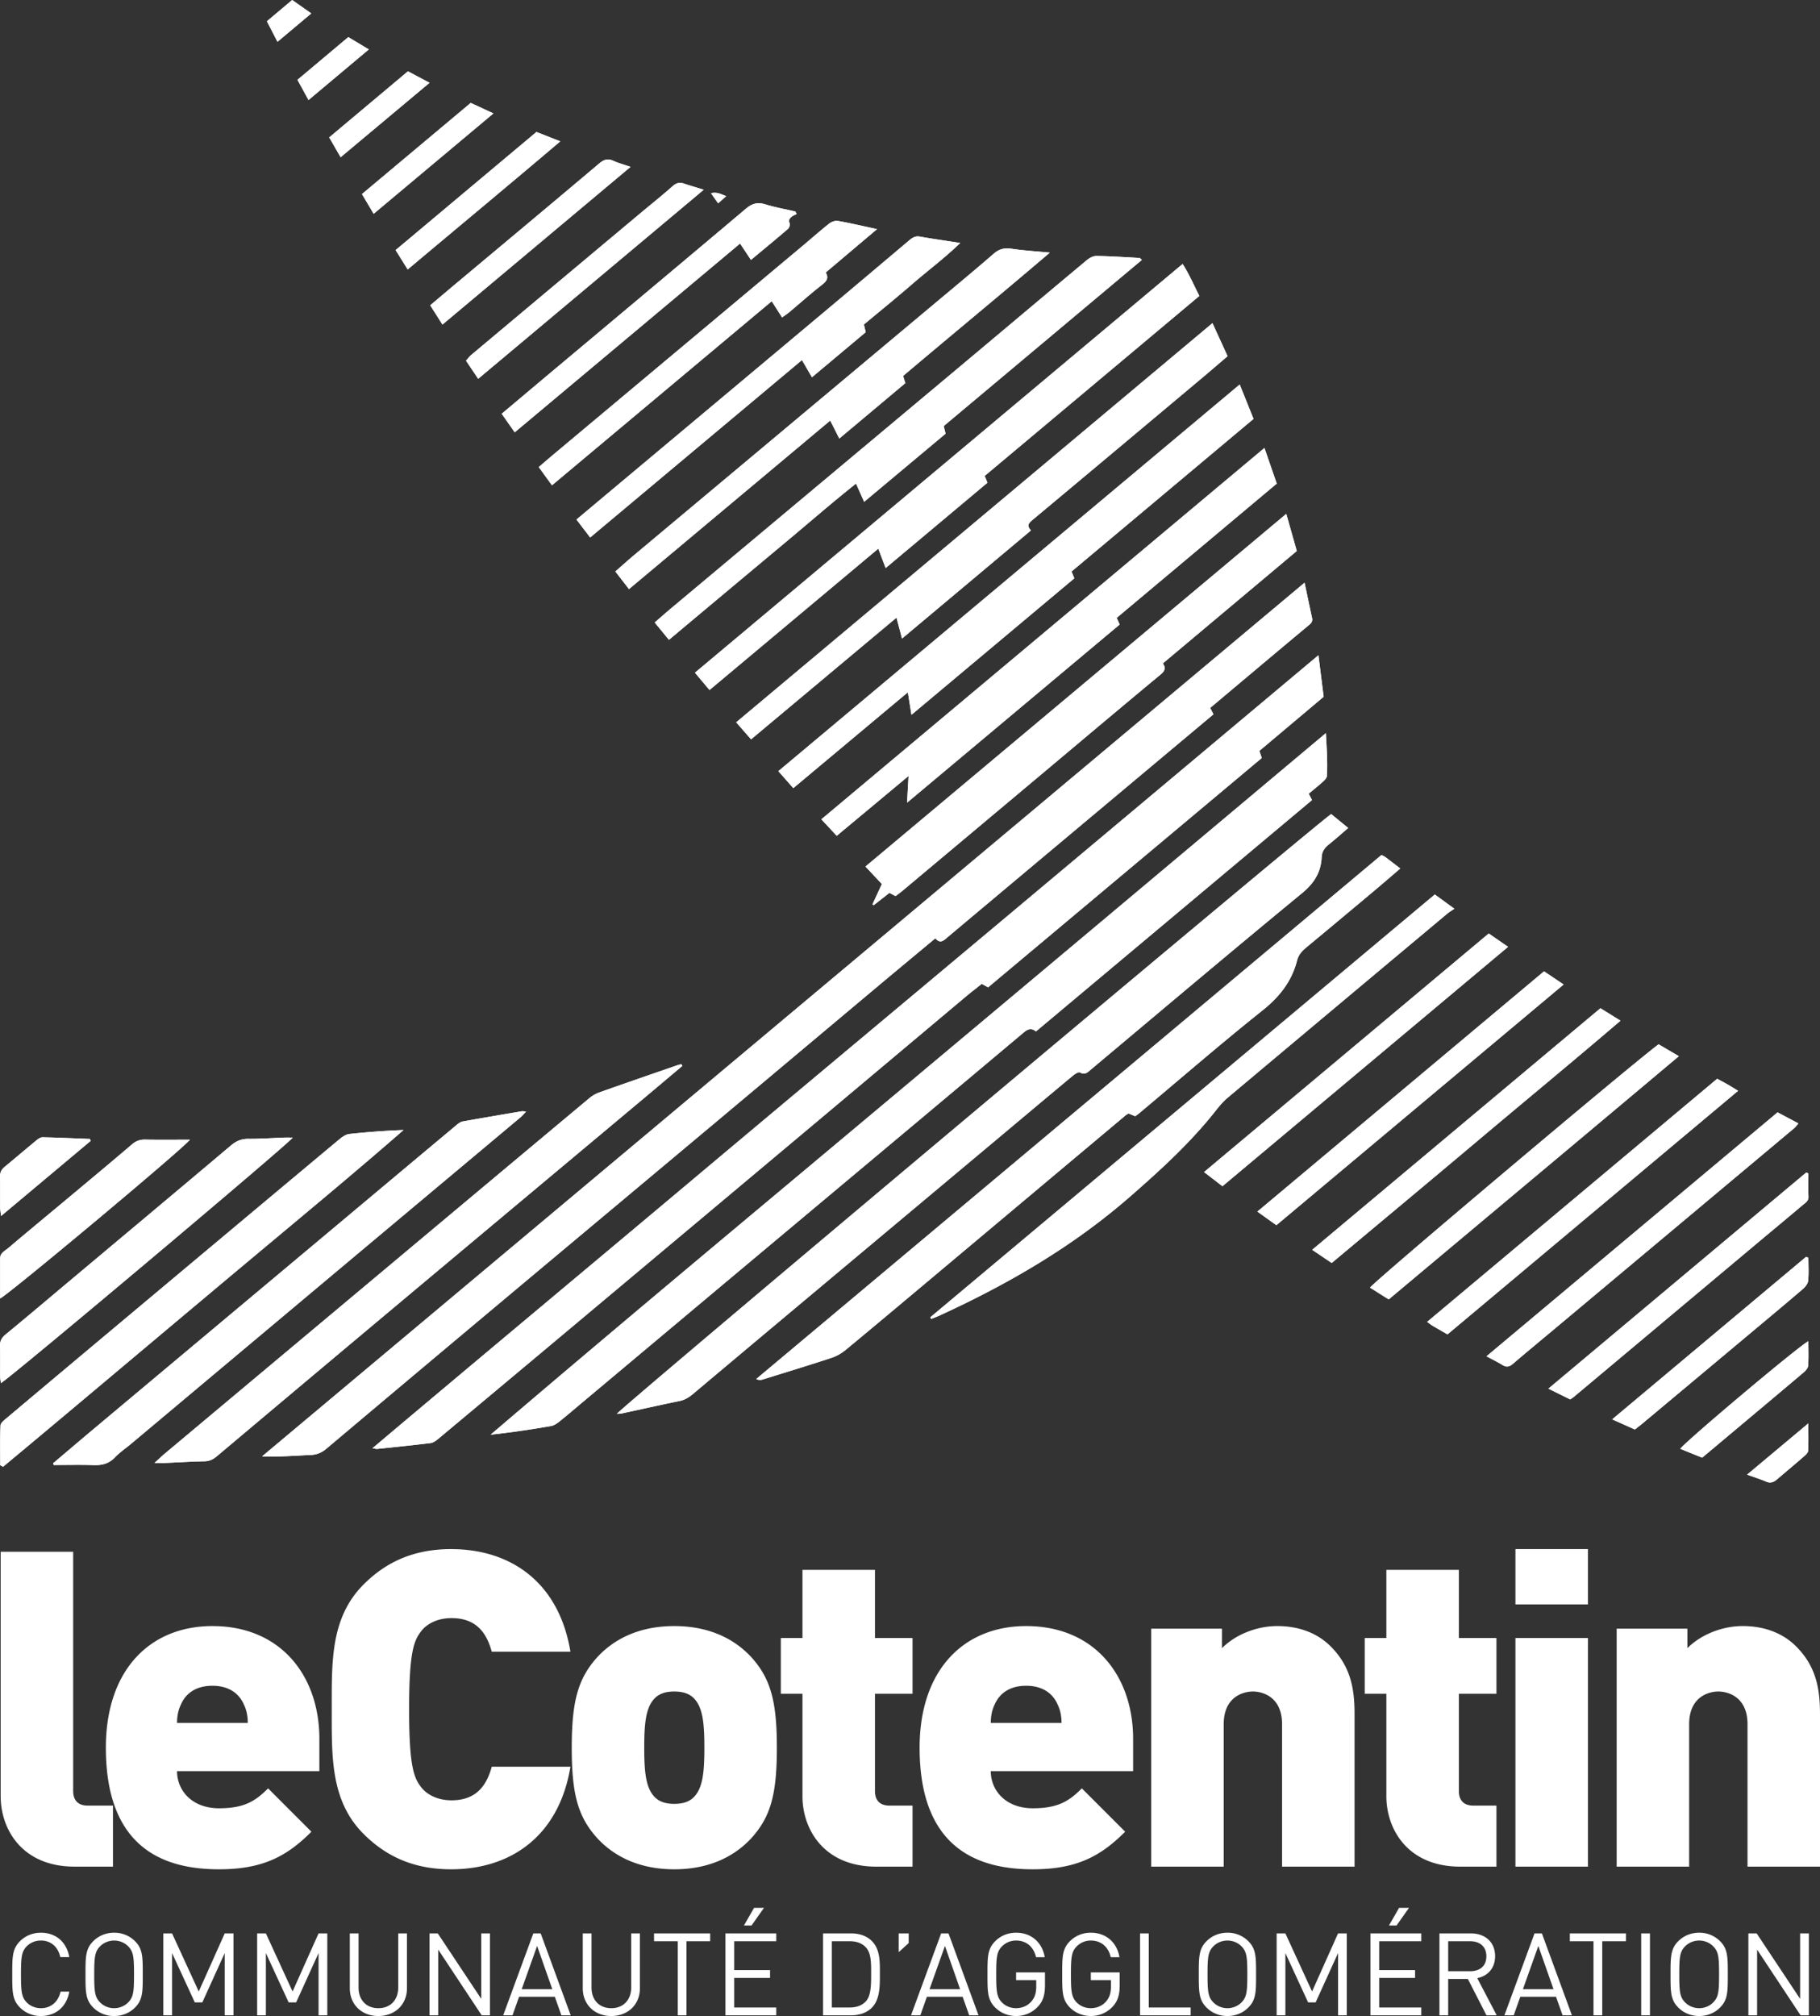 <svg version="1.1" id="Calque_1" xmlns="http://www.w3.org/2000/svg" x="0" y="0" viewBox="0 0 133.49 147.801" xml:space="preserve"><rect x="0" y="0" width="133.49" height="147.801" fill="#333333" stroke="none"/><style>.st0{fill:#fff}</style><g id="Le_Cotentin"><path class="st0" d="M8.285 132.376H6.437c-.714 0-1.07-.389-1.07-1.07v-17.541H.049v17.93c0 2.399 1.557 5.155 5.415 5.155h2.821v-4.474z"/><path class="st0" d="M16.065 137.045c3.242 0 4.993-.973 6.777-2.756l-3.178-3.177c-.94.94-1.751 1.459-3.599 1.459-1.978 0-3.08-1.297-3.08-2.724h10.44v-2.367c0-4.572-2.788-8.267-7.846-8.267-4.572 0-7.814 3.21-7.814 8.915 0 7.523 4.442 8.917 8.3 8.917zm-2.788-12.094c.324-.745 1.037-1.361 2.302-1.361 1.264 0 1.978.616 2.302 1.361.226.454.292.94.292 1.362h-5.188c0-.422.065-.908.292-1.362zm13.389 9.5c1.686 1.686 3.729 2.594 6.42 2.594 4.377 0 7.911-2.432 8.754-7.522h-5.771c-.357 1.297-1.07 2.464-2.95 2.464-1.038 0-1.816-.422-2.238-.973-.518-.68-.875-1.491-.875-5.706s.357-5.025.875-5.707c.422-.55 1.2-.972 2.238-.972 1.88 0 2.593 1.167 2.95 2.464h5.771c-.843-5.09-4.377-7.522-8.754-7.522-2.691 0-4.734.908-6.42 2.594-2.431 2.432-2.334 5.674-2.334 9.143 0 3.469-.097 6.711 2.334 9.143zm22.792-15.238c-2.821 0-4.572 1.135-5.609 2.237-1.459 1.589-1.913 3.274-1.913 6.679 0 3.436.454 5.09 1.913 6.679 1.037 1.102 2.788 2.237 5.609 2.237s4.571-1.135 5.609-2.237c1.459-1.589 1.913-3.243 1.913-6.679 0-3.405-.454-5.09-1.913-6.679-1.038-1.102-2.788-2.237-5.609-2.237zm1.426 12.547c-.324.324-.778.487-1.426.487s-1.102-.163-1.427-.487c-.681-.681-.778-1.913-.778-3.631 0-1.719.097-2.951.778-3.631.325-.325.779-.487 1.427-.487s1.102.162 1.426.487c.682.68.779 1.912.779 3.631 0 1.717-.097 2.95-.779 3.631zm13.389 5.09h2.658v-4.474h-1.685c-.714 0-1.07-.389-1.07-1.07v-7.133h2.755v-4.085h-2.755v-4.993h-5.318v4.993H57.27v4.085h1.588v7.522c0 2.399 1.557 5.155 5.415 5.155zm10.991-17.637c-4.572 0-7.814 3.21-7.814 8.915 0 7.523 4.442 8.917 8.3 8.917 3.243 0 4.993-.973 6.777-2.756l-3.178-3.177c-.94.94-1.751 1.459-3.599 1.459-1.978 0-3.08-1.297-3.08-2.724h10.44v-2.367c0-4.572-2.788-8.267-7.846-8.267zm-2.594 7.1c0-.422.065-.908.292-1.362.324-.745 1.037-1.361 2.302-1.361 1.264 0 1.978.616 2.302 1.361.227.454.292.94.292 1.362H72.67zm21.008-7.101c-1.394 0-2.983.551-4.053 1.621v-1.427h-5.187v17.444h5.317v-10.44c0-2.01 1.427-2.399 2.14-2.399s2.14.389 2.14 2.399v10.44h5.317v-11.153c0-1.848-.26-3.502-1.751-4.993-.94-.941-2.269-1.492-3.923-1.492zm8.007 12.483c0 2.399 1.557 5.155 5.415 5.155h2.659v-4.474h-1.686c-.714 0-1.07-.389-1.07-1.07v-7.133h2.756v-4.085h-2.756v-4.993h-5.318v4.993h-1.588v4.085h1.588v7.522zm9.467-18.124h5.317v4.053h-5.317zm0 6.516h5.317v16.763h-5.317zm20.587.617c-.94-.941-2.269-1.492-3.923-1.492-1.394 0-2.983.551-4.053 1.621v-1.427h-5.187v17.444h5.317v-10.44c0-2.01 1.427-2.399 2.14-2.399s2.14.389 2.14 2.399v10.44h5.317v-11.153c0-1.848-.26-3.502-1.751-4.993zM2.998 142.267c.751 0 1.265.482 1.425 1.215h.659c-.203-1.13-1.004-1.788-2.084-1.788-.59 0-1.13.219-1.535.624-.565.566-.565 1.156-.565 2.43 0 1.273 0 1.864.565 2.429a2.14 2.14 0 001.535.624c1.071 0 1.89-.658 2.084-1.788h-.641c-.161.734-.692 1.215-1.443 1.215-.396 0-.776-.153-1.038-.422-.379-.388-.421-.802-.421-2.058 0-1.257.042-1.671.421-2.058a1.45 1.45 0 011.038-.423zm5.373-.573c-.599 0-1.13.22-1.536.624-.565.566-.565 1.156-.565 2.43 0 1.273 0 1.864.565 2.429a2.13 2.13 0 001.536.624c.598 0 1.13-.219 1.535-.624.565-.565.565-1.156.565-2.429 0-1.274 0-1.864-.565-2.43a2.135 2.135 0 00-1.535-.624zm1.037 5.103c-.261.27-.641.431-1.037.431-.397 0-.776-.161-1.038-.431-.379-.388-.422-.792-.422-2.049s.043-1.662.422-2.05c.262-.27.641-.43 1.038-.43.396 0 .776.16 1.037.43.38.388.422.793.422 2.05 0 1.257-.042 1.661-.422 2.049zm5.169-.793l-1.957-4.26h-.641v6.006h.641v-4.563l1.67 3.618h.548l1.645-3.618v4.563h.641v-6.006h-.641zm6.882 0l-1.957-4.26h-.641v6.006h.641v-4.563l1.67 3.618h.548l1.645-3.618v4.563h.641v-6.006h-.641zm7.749-.287c0 .912-.582 1.511-1.459 1.511s-1.451-.599-1.451-1.511v-3.972h-.641v4.023c0 1.198.877 2.033 2.092 2.033s2.1-.835 2.1-2.033v-4.023h-.641v3.972zm6.089.827l-3.188-4.8h-.608v6.006h.642v-4.816l3.188 4.816h.607v-6.006h-.641zm3.82-4.8l-2.21 6.006h.683l.481-1.358h2.623l.481 1.358h.684l-2.202-6.006h-.54zm-.852 4.091l1.13-3.171 1.114 3.171h-2.244zm8.029-.118c0 .912-.582 1.511-1.459 1.511s-1.451-.599-1.451-1.511v-3.972h-.641v4.023c0 1.198.877 2.033 2.092 2.033s2.1-.835 2.1-2.033v-4.023h-.641v3.972zm1.677-3.399h1.738v5.432h.641v-5.432h1.738v-.574h-4.117zm7.337-2.446l-.742 1.291h.557l.911-1.291zm-2.1 7.878h3.728v-.573h-3.087v-2.168h2.632v-.574h-2.632v-2.117h3.087v-.573h-3.728zm10.736-5.449c-.362-.363-.894-.557-1.518-.557h-2.058v6.006h2.058c.624 0 1.156-.194 1.518-.557.624-.624.591-1.679.591-2.514s.033-1.754-.591-2.378zm-.447 4.436c-.312.321-.717.439-1.181.439h-1.307v-4.858h1.307c.464 0 .869.118 1.181.438.413.431.397 1.19.397 1.923 0 .734.016 1.628-.397 2.058zm2.42-3.618l.733-.666v-.708h-.733zm3.112-1.375l-2.21 6.006h.683l.481-1.358h2.623l.481 1.358h.683l-2.201-6.006h-.54zm-.852 4.091l1.131-3.171 1.113 3.171h-2.244zm6.35-.666h1.477v.455c0 .464-.093.793-.338 1.088-.278.338-.7.515-1.139.515-.396 0-.776-.152-1.037-.422-.38-.388-.422-.801-.422-2.058 0-1.257.042-1.662.422-2.049a1.448 1.448 0 011.037-.431c.751 0 1.291.464 1.46 1.223h.641c-.178-1.054-.954-1.796-2.101-1.796-.598 0-1.13.219-1.535.624-.565.565-.565 1.156-.565 2.429 0 1.274 0 1.864.565 2.429.405.405.945.625 1.535.625.616 0 1.181-.236 1.603-.692.371-.397.515-.861.515-1.552v-.953h-2.118v.565zm5.481 0h1.476v.455c0 .464-.093.793-.337 1.088-.278.338-.7.515-1.139.515-.396 0-.776-.152-1.037-.422-.38-.388-.422-.801-.422-2.058 0-1.257.042-1.662.422-2.049a1.448 1.448 0 011.037-.431c.751 0 1.291.464 1.46 1.223h.641c-.178-1.054-.954-1.796-2.101-1.796-.599 0-1.13.219-1.535.624-.565.565-.565 1.156-.565 2.429 0 1.274 0 1.864.565 2.429.405.405.945.625 1.535.625.616 0 1.181-.236 1.603-.692.371-.397.514-.861.514-1.552v-.953h-2.117v.565zm4.251-3.425h-.641v6.006h3.711v-.574h-3.07zm5.768-.05c-.598 0-1.13.22-1.534.624-.566.566-.566 1.156-.566 2.43 0 1.273 0 1.864.566 2.429.404.405.936.624 1.534.624.599 0 1.131-.219 1.536-.624.565-.565.565-1.156.565-2.429 0-1.274 0-1.864-.565-2.43a2.132 2.132 0 00-1.536-.624zm1.038 5.103c-.261.27-.641.431-1.038.431-.396 0-.775-.161-1.037-.431-.38-.388-.422-.792-.422-2.049s.042-1.662.422-2.05c.262-.27.641-.43 1.037-.43.397 0 .777.16 1.038.43.38.388.421.793.421 2.05 0 1.257-.041 1.661-.421 2.049zm5.17-.793l-1.957-4.26h-.641v6.006h.641v-4.563l1.669 3.618h.549l1.645-3.618v4.563h.641v-6.006h-.641zm4.283 1.746h3.728v-.573h-3.087v-2.168h2.632v-.574h-2.632v-2.117h3.087v-.573h-3.728zm1.358-6.587h.557l.911-1.291h-.726zm7.784 2.251c0-1.037-.734-1.67-1.78-1.67h-2.303v6.006h.641v-2.666h1.443l1.366 2.666h.751l-1.426-2.724c.776-.161 1.308-.734 1.308-1.612zm-3.442 1.105v-2.201h1.603c.7 0 1.198.371 1.198 1.105s-.498 1.096-1.198 1.096h-1.603zm6.334-2.775l-2.21 6.006h.683l.481-1.358h2.623l.481 1.358h.684l-2.202-6.006h-.54zm-.852 4.091l1.131-3.171 1.113 3.171H111.7zm3.441-3.517h1.736v5.432h.642v-5.432h1.738v-.574h-4.116zm5.235-.574h.642v6.006h-.642zm4.252-.05c-.599 0-1.13.22-1.536.624-.565.566-.565 1.156-.565 2.43 0 1.273 0 1.864.565 2.429.406.405.937.624 1.536.624s1.13-.219 1.535-.624c.565-.565.565-1.156.565-2.429 0-1.274 0-1.864-.565-2.43a2.13 2.13 0 00-1.535-.624zm1.037 5.103c-.261.27-.641.431-1.037.431s-.776-.161-1.038-.431c-.38-.388-.422-.792-.422-2.049s.042-1.662.422-2.05c.262-.27.642-.43 1.038-.43s.776.16 1.037.43c.38.388.422.793.422 2.05 0 1.257-.042 1.661-.422 2.049zm6.367-.253l-3.188-4.8h-.608v6.006h.641v-4.816l3.189 4.816h.607v-6.006h-.641z"/></g><g id="Graphisme"><path class="st0" d="M53.266 14.38c-.412-.154-.69-.327-1.116-.212l.523.738.593-.526M21.43 0l-1.854 1.559.776 1.504L22.831.984 21.43 0m106.715 108.11c.553.201.983.335 1.394.513.316.136.554.043.787-.156.674-.573 1.353-1.141 2.02-1.722.119-.103.268-.253.274-.387.03-.607.013-1.217.013-2.003a7751.887 7751.887 0 01-4.488 3.755M25.547 2.72a7999.975 7999.975 0 01-3.73 3.132l.812 1.481 4.422-3.71-1.504-.903m4.374 2.508l-5.775 4.846.838 1.453 6.521-5.457a858.12 858.12 0 01-1.584-.842M6.65 83.643l-.054-.142c-1.158-.045-2.316-.097-3.474-.123-.144-.003-.311.111-.434.212-.792.651-1.571 1.319-2.362 1.97-.243.199-.333.427-.325.741.021.74.003 1.482.01 2.223.001.175.036.35.067.626l6.572-5.507m20.756-67.969l8.784-7.358-1.664-.771-7.977 6.683.857 1.446m97.441 91.193l2.167-1.817c1.756-1.472 3.514-2.942 5.263-4.423.151-.128.33-.324.343-.499.043-.583.016-1.172.016-1.798-.705.351-9.105 7.423-9.391 7.889l1.602.648M29.903 19.755c3.745-3.143 7.444-6.211 11.191-9.392l-1.747-.689-10.33 8.661.886 1.42m2.549 4.04l13.795-11.561c-.512-.177-.903-.284-1.268-.448-.406-.182-.685-.091-1.027.197-3.491 2.947-7 5.873-10.504 8.804-.62.519-1.236 1.043-1.893 1.596l.897 1.412m100.185 68.418l-.167-.071-14.221 11.916 1.664.743c.215-.17.405-.313.587-.466 2.622-2.191 5.243-4.383 7.863-6.575 1.283-1.074 2.569-2.144 3.839-3.232.185-.158.392-.397.415-.618.06-.56.02-1.131.02-1.697M35.073 27.772l16.544-13.863c-.562-.173-.998-.299-1.428-.442-.323-.109-.571-.07-.847.175-.768.682-1.573 1.322-2.362 1.982-4.144 3.468-8.287 6.936-12.428 10.408-.138.115-.244.27-.37.412l.891 1.328m97.565 58.257l-.155-.069-18.914 15.846 1.599.791c.132-.093.213-.143.286-.203l13.355-11.191c1.135-.952 2.278-1.896 3.409-2.853.189-.162.438-.288.425-.619-.02-.566-.005-1.135-.005-1.702M13.931 83.554c-1.187 0-2.238.014-3.288-.007-.385-.007-.673.105-.969.358-1.617 1.379-3.253 2.738-4.884 4.101-1.394 1.164-2.796 2.317-4.18 3.493-.239.204-.599.345-.6.751v2.944c.541-.221 13.354-10.917 13.921-11.64m75.732 3.412l20.948-17.549c-.526-.364-.952-.657-1.418-.978a334098.24 334098.24 0 01-20.88 17.489l1.35 1.038m3.955 2.858l21.068-17.646-1.436-.966-21.026 17.614 1.394.998m4.058 2.77c3.566-2.983 7.095-5.919 10.606-8.876 3.503-2.951 7.04-5.862 10.575-8.887l-1.47-.913-21.142 17.71 1.431.966m4.182 2.67c7.091-5.94 14.16-11.849 21.279-17.83l-1.483-.871c-1.819 1.328-20.812 17.331-21.167 17.838l1.371.863m4.31 2.565l21.315-17.857c-.318-.193-.537-.333-.763-.462-.245-.141-.496-.271-.772-.42l-21.273 17.822c.175.125.281.213.399.283.347.206.699.406 1.094.634m2.861 1.606c.466.252.831.427 1.172.639.296.184.51.133.766-.087 1.017-.872 2.051-1.722 3.079-2.582 5.85-4.896 11.701-9.793 17.55-14.691.101-.085.178-.199.311-.352l-1.528-.811-21.35 17.884M55.08 19.056c.949-.79 1.836-1.518 2.705-2.265.099-.085.181-.314.135-.416-.108-.238-.004-.369.151-.49.107-.084.241-.134.364-.2l-.102-.178c-.738-.172-1.489-.305-2.211-.528-.569-.176-.968-.053-1.421.33-4.756 4.013-9.531 8.002-14.299 11.998-1.192.999-2.38 2-3.603 3.028l.954 1.36 16.53-13.841.797 1.202m2.284 4.217c.21-.154.386-.269.547-.403.789-.661 1.556-1.349 2.368-1.98.345-.268.529-.513.283-.912l3.765-3.18c-1.047-.225-1.953-.44-2.868-.601-.199-.036-.474.064-.64.196-.676.533-1.32 1.106-1.98 1.659L40.62 33.298c-.361.303-.717.613-1.104.945l.969 1.335 16.118-13.495.761 1.19M21.47 83.401c-.237 0-.443-.007-.648.001-.861.031-1.723.097-2.585.09-.511-.004-.898.15-1.289.479-3.93 3.315-7.874 6.613-11.814 9.915C3.558 95.208 1.99 96.539.4 97.843c-.294.241-.41.484-.399.853.023.742.004 1.486.009 2.229.002.15.036.301.058.476.745-.43 21.096-17.538 21.402-18M63.365 23.79c1.216-1.015 2.406-1.977 3.562-2.98 1.141-.988 2.36-1.891 3.502-2.997-1.069-.167-2.017-.3-2.959-.467-.33-.059-.547.077-.774.268-2.011 1.697-4.021 3.395-6.038 5.085-5.868 4.917-11.738 9.829-17.607 14.744l-.769.647 1.004 1.315L58.82 26.397l.734 1.261 3.942-3.303-.131-.565M46.134 43.189l14.759-12.356.668 1.316 4.841-4.06-.162-.527c3.562-3.014 7.131-5.946 10.759-9.041-1.056-.102-1.938-.154-2.808-.285-.515-.079-.899.014-1.301.362-1.52 1.315-3.069 2.596-4.611 3.885-7.247 6.065-14.496 12.127-21.743 18.192-.469.393-.923.803-1.403 1.223l1.001 1.291m22.095 53.392l.073.115c.214-.087.431-.167.641-.264 5.029-2.307 9.767-5.058 13.962-8.722 2.261-1.974 4.46-3.982 6.315-6.348.25-.318.521-.629.829-.888 5.367-4.506 10.741-9.004 16.115-13.501.14-.117.301-.209.508-.35l-1.435-1.044-37.008 31.002M.017 107.422l.209.111c3.286-2.73 6.555-5.482 9.827-8.229 3.26-2.737 6.52-5.474 9.787-8.202 3.27-2.731 6.545-5.453 9.759-8.257a58.154 58.154 0 00-3.968.29c-.258.028-.526.213-.737.389-5.157 4.307-10.308 8.621-15.46 12.936a5314.507 5314.507 0 00-8.958 7.516c-.176.148-.43.343-.438.526-.044.971-.021 1.946-.021 2.92m83.736-88.368c-.105-.09-.136-.141-.171-.143-1.053-.057-2.106-.128-3.16-.146-.23-.003-.504.138-.69.293-3.197 2.667-6.38 5.35-9.572 8.022-6.971 5.836-13.946 11.668-20.919 17.503-.398.333-.787.679-1.22 1.054l1.043 1.271 4.628-3.873c1.505-1.259 3.013-2.513 4.516-3.774 1.509-1.265 2.997-2.555 4.579-3.809l.595 1.339 5.973-4.996-.137-.559 14.535-12.182m-79.86 88.227l.051.123c.977 0 1.955-.024 2.931.008.606.02 1.108-.102 1.546-.559.362-.377.805-.676 1.208-1.014l17.488-14.662c3.685-3.088 7.373-6.173 11.058-9.262.131-.11.24-.246.412-.423-.177-.013-.25-.032-.318-.021-1.44.245-2.881.487-4.318.746-.152.027-.305.128-.427.231-3.249 2.714-6.494 5.435-9.74 8.154-5.575 4.668-11.152 9.335-16.727 14.005-1.058.886-2.11 1.782-3.164 2.674M64.42 40.222l.539 1.424 7.467-6.257-.205-.496 15.746-13.197c-.409-.801-.739-1.582-1.227-2.344L50.971 49.318l1.068 1.27L64.42 40.222m1.74 6.593l9.457-7.927c-.348-.376-.143-.556.131-.785 4.114-3.432 8.219-6.874 12.325-10.316.654-.548 1.3-1.106 1.965-1.672l-1.109-2.424-34.932 29.264 1.091 1.249 10.666-8.923.406 1.534m24.768-18.626L57.089 56.536l1.097 1.244 8.403-7.027.262 1.653 11.948-10.008-.208-.497 13.35-11.19-1.013-2.522m1.813 4.653L60.244 60.066l1.128 1.21 5.268-4.387-.11 1.958 15.591-13.059-.216-.491 11.739-9.842-.903-2.613M50.049 78.144l-.074-.119c-.088.02-.18.032-.265.062-1.923.665-3.847 1.328-5.765 2.008a2.429 2.429 0 00-.729.425c-5.418 4.526-10.83 9.058-16.242 13.589-4.973 4.162-9.946 8.324-14.917 12.488-.209.175-.404.367-.724.658.373 0 .581.007.788-.001.958-.041 1.915-.103 2.874-.121.363-.007.633-.137.901-.362 4.34-3.65 8.683-7.298 13.031-10.939 6.072-5.085 12.149-10.165 18.223-15.248.968-.811 1.933-1.626 2.899-2.44m15.634-12.448c.16-.121.335-.242.498-.379 3.43-2.873 6.861-5.747 10.29-8.623 2.878-2.414 5.751-4.837 8.643-7.235.311-.258.42-.474.176-.823l9.824-8.241-.772-2.721-30.863 25.855 1.203 1.282-.69 1.49.093.058 1.151-.9.447.237m17.584 16.14c.14-.107.237-.176.328-.252 2.99-2.505 5.937-5.063 8.987-7.493 1.255-1.001 2.158-2.129 2.552-3.674.098-.384.336-.673.641-.926 1.676-1.39 3.347-2.786 5.016-4.184.63-.528 1.25-1.066 1.915-1.635-.421-.321-.76-.585-1.104-.842-.074-.055-.163-.088-.276-.147a1516431.35 1516431.35 0 00-45.861 38.419.629.629 0 00.474.035c1.693-.526 3.389-1.042 5.072-1.597a3.333 3.333 0 001.044-.596c2.176-1.799 4.337-3.616 6.501-5.43L82.582 81.75c.053-.044.121-.072.197-.116l.488.202m14.371-22.154c-1.137.755-52.082 43.505-52.395 43.972.136-.01.257-.006.371-.031 1.405-.302 2.807-.619 4.215-.907.395-.08.703-.271 1-.521 2.473-2.078 4.948-4.154 7.425-6.228 4.898-4.102 9.799-8.202 14.697-12.303 1.909-1.598 3.813-3.2 5.727-4.791.151-.126.431-.306.53-.25.378.218.569-.013.809-.214 5.153-4.319 10.29-8.659 15.484-12.929.89-.732 1.385-1.532 1.438-2.636.02-.429.227-.698.541-.947.465-.372.908-.77 1.404-1.194l-1.246-1.021M75.981 75.621l20.25-16.966-.243-.466c.385-.323.741-.606 1.077-.911.115-.105.251-.26.259-.399.056-.993-.014-1.983-.078-3.129-6.917 5.802-13.71 11.504-20.507 17.2A25645.673 25645.673 0 0156.32 88.048c-6.795 5.682-13.585 11.37-20.333 17.133a68.721 68.721 0 004.43-.635c.219-.037.435-.189.616-.333.543-.431 1.069-.885 1.601-1.33 4.2-3.52 8.399-7.041 12.6-10.559 6.605-5.53 13.214-11.055 19.811-16.595.316-.266.575-.412.936-.108m20.721-27.584c-7.819 6.553-15.496 12.991-23.177 19.424-7.704 6.452-15.419 12.89-23.115 19.352-7.666 6.436-15.356 12.844-23.093 19.364.215.032.284.057.349.05 1.31-.139 2.621-.271 3.929-.433.191-.024.385-.17.543-.302 3.508-2.927 7.013-5.859 10.517-8.794 5.924-4.962 11.847-9.926 17.769-14.891 3.465-2.906 6.926-5.816 10.391-8.721.398-.334.81-.65 1.192-.957l.469.255L92.547 55.57l-.179-.519 4.717-3.969-.383-3.045m-1.017-5.317l-76.464 64.054c1.228.045 2.392-.054 3.557-.103.46-.019.817-.171 1.161-.462 4.065-3.422 8.132-6.84 12.205-10.251 5.504-4.611 11.014-9.213 16.518-13.823 3.927-3.288 7.848-6.583 11.773-9.872 1.373-1.151 2.753-2.293 4.17-3.474.365.443.619.152.909-.091 4.858-4.076 9.72-8.148 14.582-12.221l4.905-4.108-.239-.47c1.109-.932 2.208-1.856 3.306-2.777 1.284-1.077 2.566-2.155 3.854-3.226.19-.158.379-.288.314-.584-.179-.816-.348-1.634-.551-2.592"/><path class="st0" d="M95.685 42.72c.203.958.372 1.776.551 2.592.065.295-.124.426-.314.584-1.288 1.071-2.57 2.149-3.854 3.226-1.099.921-2.196 1.844-3.306 2.777l.239.47-4.905 4.108c-4.862 4.073-9.725 8.144-14.582 12.221-.29.243-.544.534-.909.092-1.417 1.18-2.797 2.322-4.17 3.473-3.925 3.289-7.846 6.584-11.773 9.872-5.504 4.61-11.014 9.212-16.518 13.823-4.072 3.411-8.14 6.829-12.204 10.252-.345.29-.702.442-1.162.461-1.166.049-2.329.148-3.557.103L95.685 42.72m1.017 5.318l.382 3.045-4.716 3.969.179.519-20.072 16.814-.468-.255c-.383.306-.795.623-1.192.956-3.465 2.906-6.926 5.816-10.391 8.722-5.922 4.965-11.845 9.928-17.77 14.891a7412.38 7412.38 0 01-10.517 8.794c-.158.131-.351.277-.542.301-1.308.163-2.619.295-3.93.433-.065.007-.133-.017-.347-.05 7.736-6.52 15.426-12.928 23.092-19.364 7.696-6.462 15.411-12.899 23.115-19.352 7.681-6.433 15.358-12.87 23.177-19.423M75.981 75.621c-.361-.303-.62-.157-.936.108-6.597 5.54-13.206 11.066-19.81 16.596-4.202 3.518-8.4 7.039-12.601 10.558-.532.446-1.057.899-1.6 1.33-.182.145-.398.296-.617.334-1.46.252-2.926.474-4.43.634 6.748-5.762 13.538-11.45 20.333-17.133 6.81-5.695 13.615-11.395 20.419-17.098 6.797-5.696 13.59-11.397 20.507-17.2.064 1.147.134 2.137.078 3.13-.008.139-.143.294-.259.399-.336.305-.691.588-1.076.911l.243.465a694410.71 694410.71 0 00-20.251 16.966m21.657-15.939l1.247 1.021c-.497.424-.94.823-1.405 1.194-.313.249-.521.518-.541.947-.053 1.104-.547 1.904-1.438 2.636-5.194 4.271-10.33 8.61-15.484 12.929-.24.202-.43.432-.809.215-.098-.057-.378.123-.53.249-1.913 1.591-3.818 3.193-5.726 4.791L58.254 95.967c-2.477 2.074-4.952 4.15-7.425 6.229-.296.249-.604.44-.999.52-1.408.288-2.81.605-4.215.907-.115.025-.236.021-.371.031.312-.466 51.257-43.217 52.394-43.972M83.267 81.836l-.488-.202c-.076.044-.143.072-.197.117-4.676 3.92-9.35 7.842-14.026 11.763-2.164 1.814-4.325 3.631-6.501 5.43-.306.252-.67.473-1.044.597-1.683.555-3.379 1.07-5.072 1.596a.624.624 0 01-.474-.035l45.861-38.419c.112.06.202.093.275.147.345.257.684.521 1.105.842-.666.569-1.285 1.108-1.915 1.635-1.669 1.399-3.34 2.794-5.016 4.184-.305.253-.543.542-.641.926-.394 1.545-1.297 2.673-2.553 3.674-3.049 2.431-5.996 4.988-8.986 7.493-.09.077-.188.145-.328.252m-17.583-16.14l-.447-.237-1.151.901-.094-.059.69-1.489-1.203-1.283 30.864-25.855.771 2.722-9.824 8.241c.244.348.136.564-.175.822-2.893 2.398-5.765 4.821-8.644 7.235-3.429 2.876-6.859 5.75-10.29 8.624-.163.136-.338.258-.497.378M50.049 78.144c-.966.813-1.93 1.629-2.899 2.44-6.074 5.083-12.151 10.162-18.223 15.248a8016.234 8016.234 0 00-13.031 10.939c-.268.225-.538.354-.901.361-.959.019-1.916.081-2.874.121-.207.009-.415.002-.788.002.32-.292.515-.483.724-.658 4.971-4.164 9.944-8.326 14.917-12.489 5.412-4.531 10.824-9.063 16.242-13.588.213-.179.468-.333.729-.425 1.918-.681 3.842-1.343 5.765-2.008.086-.03.177-.042.265-.063l.074.12m42.692-45.302l.903 2.613-11.739 9.842.216.491L66.53 58.847l.11-1.959-5.268 4.388-1.128-1.21 32.497-27.224m-1.813-4.653l1.013 2.522-13.35 11.19.208.497-11.948 10.008-.261-1.653-8.404 7.027-1.097-1.244 33.839-28.347M66.161 46.815l-.406-1.534-10.666 8.923-1.092-1.249 34.932-29.263 1.11 2.423c-.665.566-1.311 1.124-1.965 1.672-4.106 3.442-8.211 6.885-12.326 10.316-.274.229-.478.41-.131.785l-9.456 7.927m-1.74-6.593L52.04 50.588l-1.068-1.27 35.769-29.966c.488.763.818 1.543 1.227 2.344L72.222 34.892l.205.497-7.468 6.257c-.194-.511-.353-.931-.538-1.424M3.893 107.281c1.055-.892 2.106-1.788 3.165-2.674 5.574-4.67 11.151-9.337 16.726-14.006 3.246-2.718 6.491-5.438 9.74-8.154.122-.102.275-.203.427-.231 1.437-.258 2.878-.501 4.318-.745.068-.011.141.009.318.021-.171.177-.281.313-.412.422-3.685 3.09-7.372 6.175-11.058 9.263-5.83 4.886-11.658 9.775-17.488 14.662-.403.338-.845.637-1.207 1.014-.439.457-.941.579-1.547.559-.976-.032-1.954-.009-2.931-.009l-.051-.122m79.86-88.227L69.218 31.236l.137.559-5.973 4.996-.595-1.339c-1.582 1.254-3.07 2.544-4.579 3.809-1.503 1.261-3.012 2.515-4.517 3.774-1.521 1.272-3.04 2.545-4.627 3.874l-1.043-1.272c.433-.375.821-.721 1.22-1.054 6.973-5.835 13.947-11.667 20.919-17.503 3.192-2.672 6.375-5.355 9.572-8.022.186-.155.459-.296.69-.292 1.054.017 2.107.088 3.16.145.034.002.066.054.171.143M.017 107.422c0-.974-.023-1.948.02-2.92.009-.182.263-.378.439-.526 2.982-2.509 5.97-5.013 8.958-7.516 5.151-4.314 10.302-8.629 15.46-12.936.21-.176.478-.361.736-.389a58.877 58.877 0 013.969-.29c-3.214 2.804-6.49 5.527-9.759 8.257-3.268 2.728-6.527 5.466-9.787 8.203-3.272 2.746-6.541 5.498-9.828 8.228l-.208-.111m68.212-10.841l37.009-31.002 1.434 1.044c-.206.141-.368.233-.508.349-5.374 4.498-10.748 8.996-16.115 13.502-.308.259-.579.57-.828.888-1.856 2.365-4.055 4.374-6.315 6.348-4.195 3.663-8.933 6.415-13.962 8.722-.21.097-.428.176-.642.264l-.073-.115M46.134 43.189l-1.001-1.291c.48-.42.934-.83 1.404-1.223 7.246-6.065 14.495-12.127 21.743-18.192 1.541-1.289 3.09-2.57 4.609-3.885.403-.348.786-.44 1.302-.362.87.132 1.752.183 2.808.285-3.627 3.095-7.197 6.027-10.759 9.041l.162.527-4.841 4.06-.667-1.316-14.76 12.356M63.365 23.79l.131.565a14600.7 14600.7 0 01-3.942 3.303l-.733-1.261-15.534 13.008-1.004-1.314c.271-.229.519-.439.769-.648 5.869-4.914 11.739-9.828 17.606-14.744 2.017-1.69 4.028-3.388 6.039-5.085.226-.191.444-.327.773-.268.942.167 1.891.301 2.959.467-1.142 1.107-2.361 2.009-3.502 2.998-1.156 1.002-2.345 1.965-3.562 2.979M21.471 83.401c-.307.462-20.658 17.571-21.402 18.001-.023-.176-.057-.326-.058-.477-.006-.743.013-1.487-.01-2.229-.011-.369.106-.611.399-.852 1.591-1.304 3.159-2.636 4.735-3.957 3.94-3.303 7.884-6.601 11.814-9.916.39-.329.778-.483 1.289-.479.861.007 1.723-.058 2.585-.09.205-.007.41-.001.648-.001m35.893-60.128l-.761-1.189-16.118 13.495-.969-1.336c.387-.331.743-.641 1.105-.944l18.217-15.247c.661-.552 1.305-1.125 1.981-1.659.166-.131.441-.231.64-.196.915.162 1.821.377 2.868.602l-3.765 3.18c.246.399.062.644-.283.912-.812.631-1.579 1.319-2.368 1.979-.16.135-.337.25-.547.403m-2.284-4.218l-.797-1.201-16.53 13.841-.954-1.36c1.223-1.028 2.411-2.03 3.602-3.028 4.769-3.997 9.544-7.986 14.299-11.999.454-.383.853-.506 1.422-.33.723.223 1.472.357 2.211.529l.101.178c-.122.065-.256.115-.363.2-.155.121-.259.251-.151.49.046.101-.036.331-.135.415-.87.749-1.756 1.476-2.705 2.265m53.95 80.38l21.349-17.884 1.529.811c-.134.152-.21.267-.312.351-5.848 4.899-11.699 9.795-17.55 14.692-1.027.859-2.061 1.71-3.078 2.582-.257.219-.471.271-.766.087-.341-.212-.706-.387-1.172-.639m-2.862-1.606c-.396-.229-.747-.428-1.094-.635-.118-.069-.225-.157-.4-.282l21.274-17.823c.275.15.527.28.772.42.225.129.445.269.762.463l-21.314 17.857m-4.31-2.565l-1.371-.863c.354-.507 19.348-16.51 21.167-17.839l1.483.872c-7.119 5.981-14.188 11.89-21.279 17.83m-4.182-2.67l-1.431-.966 21.142-17.71 1.47.914c-3.535 3.024-7.072 5.936-10.575 8.886-3.511 2.958-7.04 5.894-10.606 8.876m-4.058-2.77l-1.394-.998 21.026-17.614 1.436.965-21.068 17.647m-3.954-2.858l-1.35-1.038 20.88-17.489 1.418.977-20.948 17.55m-75.733-3.412C13.364 84.277.55 94.972.01 95.194v-2.945c.001-.405.36-.547.6-.75 1.383-1.176 2.786-2.329 4.179-3.493 1.632-1.363 3.268-2.722 4.885-4.102.295-.252.584-.365.969-.357 1.049.021 2.1.007 3.288.007m118.707 2.475c0 .568-.015 1.136.006 1.703.012.331-.236.457-.426.617-1.131.958-2.273 1.902-3.409 2.854l-13.355 11.191c-.073.06-.154.11-.286.203l-1.599-.791 18.914-15.845.155.068zM35.072 27.772l-.891-1.327c.126-.143.233-.297.371-.413 4.14-3.471 8.284-6.939 12.428-10.407.789-.66 1.594-1.3 2.362-1.983.275-.244.524-.283.847-.175.43.144.866.269 1.428.442L35.072 27.772m97.565 64.441c0 .566.039 1.137-.019 1.697-.024.221-.23.46-.416.618-1.27 1.088-2.556 2.158-3.839 3.232-2.62 2.192-5.241 4.384-7.863 6.575-.182.153-.372.296-.587.466l-1.664-.743 14.222-11.916.166.071M32.453 23.795l-.897-1.411c.656-.554 1.273-1.077 1.893-1.596 3.503-2.932 7.013-5.857 10.503-8.804.342-.289.621-.379 1.028-.197.365.164.756.27 1.267.448l-13.794 11.56m-2.55-4.039l-.886-1.421 10.33-8.66 1.747.688c-3.747 3.182-7.446 6.25-11.191 9.393m94.944 87.111l-1.602-.648c.286-.466 8.686-7.538 9.391-7.888 0 .626.027 1.214-.017 1.797-.012.176-.191.371-.342.5-1.749 1.48-3.507 2.95-5.263 4.423l-2.167 1.816M27.406 15.675l-.857-1.446 7.977-6.684 1.663.771-8.783 7.359M6.65 83.643L.078 89.15c-.031-.276-.066-.451-.068-.626-.006-.741.011-1.483-.009-2.223-.009-.314.082-.541.324-.741.792-.651 1.571-1.318 2.363-1.97.122-.101.29-.215.434-.212 1.158.026 2.316.079 3.474.123l.054.142M29.921 5.229l1.584.842-6.521 5.456-.838-1.453 5.775-4.845M25.548 2.72l1.503.903-4.421 3.71-.812-1.481 3.73-3.132m102.597 105.39l4.488-3.755c0 .786.017 1.395-.012 2.003-.007.134-.156.283-.274.386-.668.581-1.346 1.15-2.021 1.723-.233.198-.471.292-.786.155-.412-.177-.842-.31-1.395-.512M21.43 0l1.401.984-2.479 2.08-.776-1.505L21.43 0m31.836 14.38l-.593.526-.523-.739c.426-.115.704.059 1.116.213"/></g></svg>
